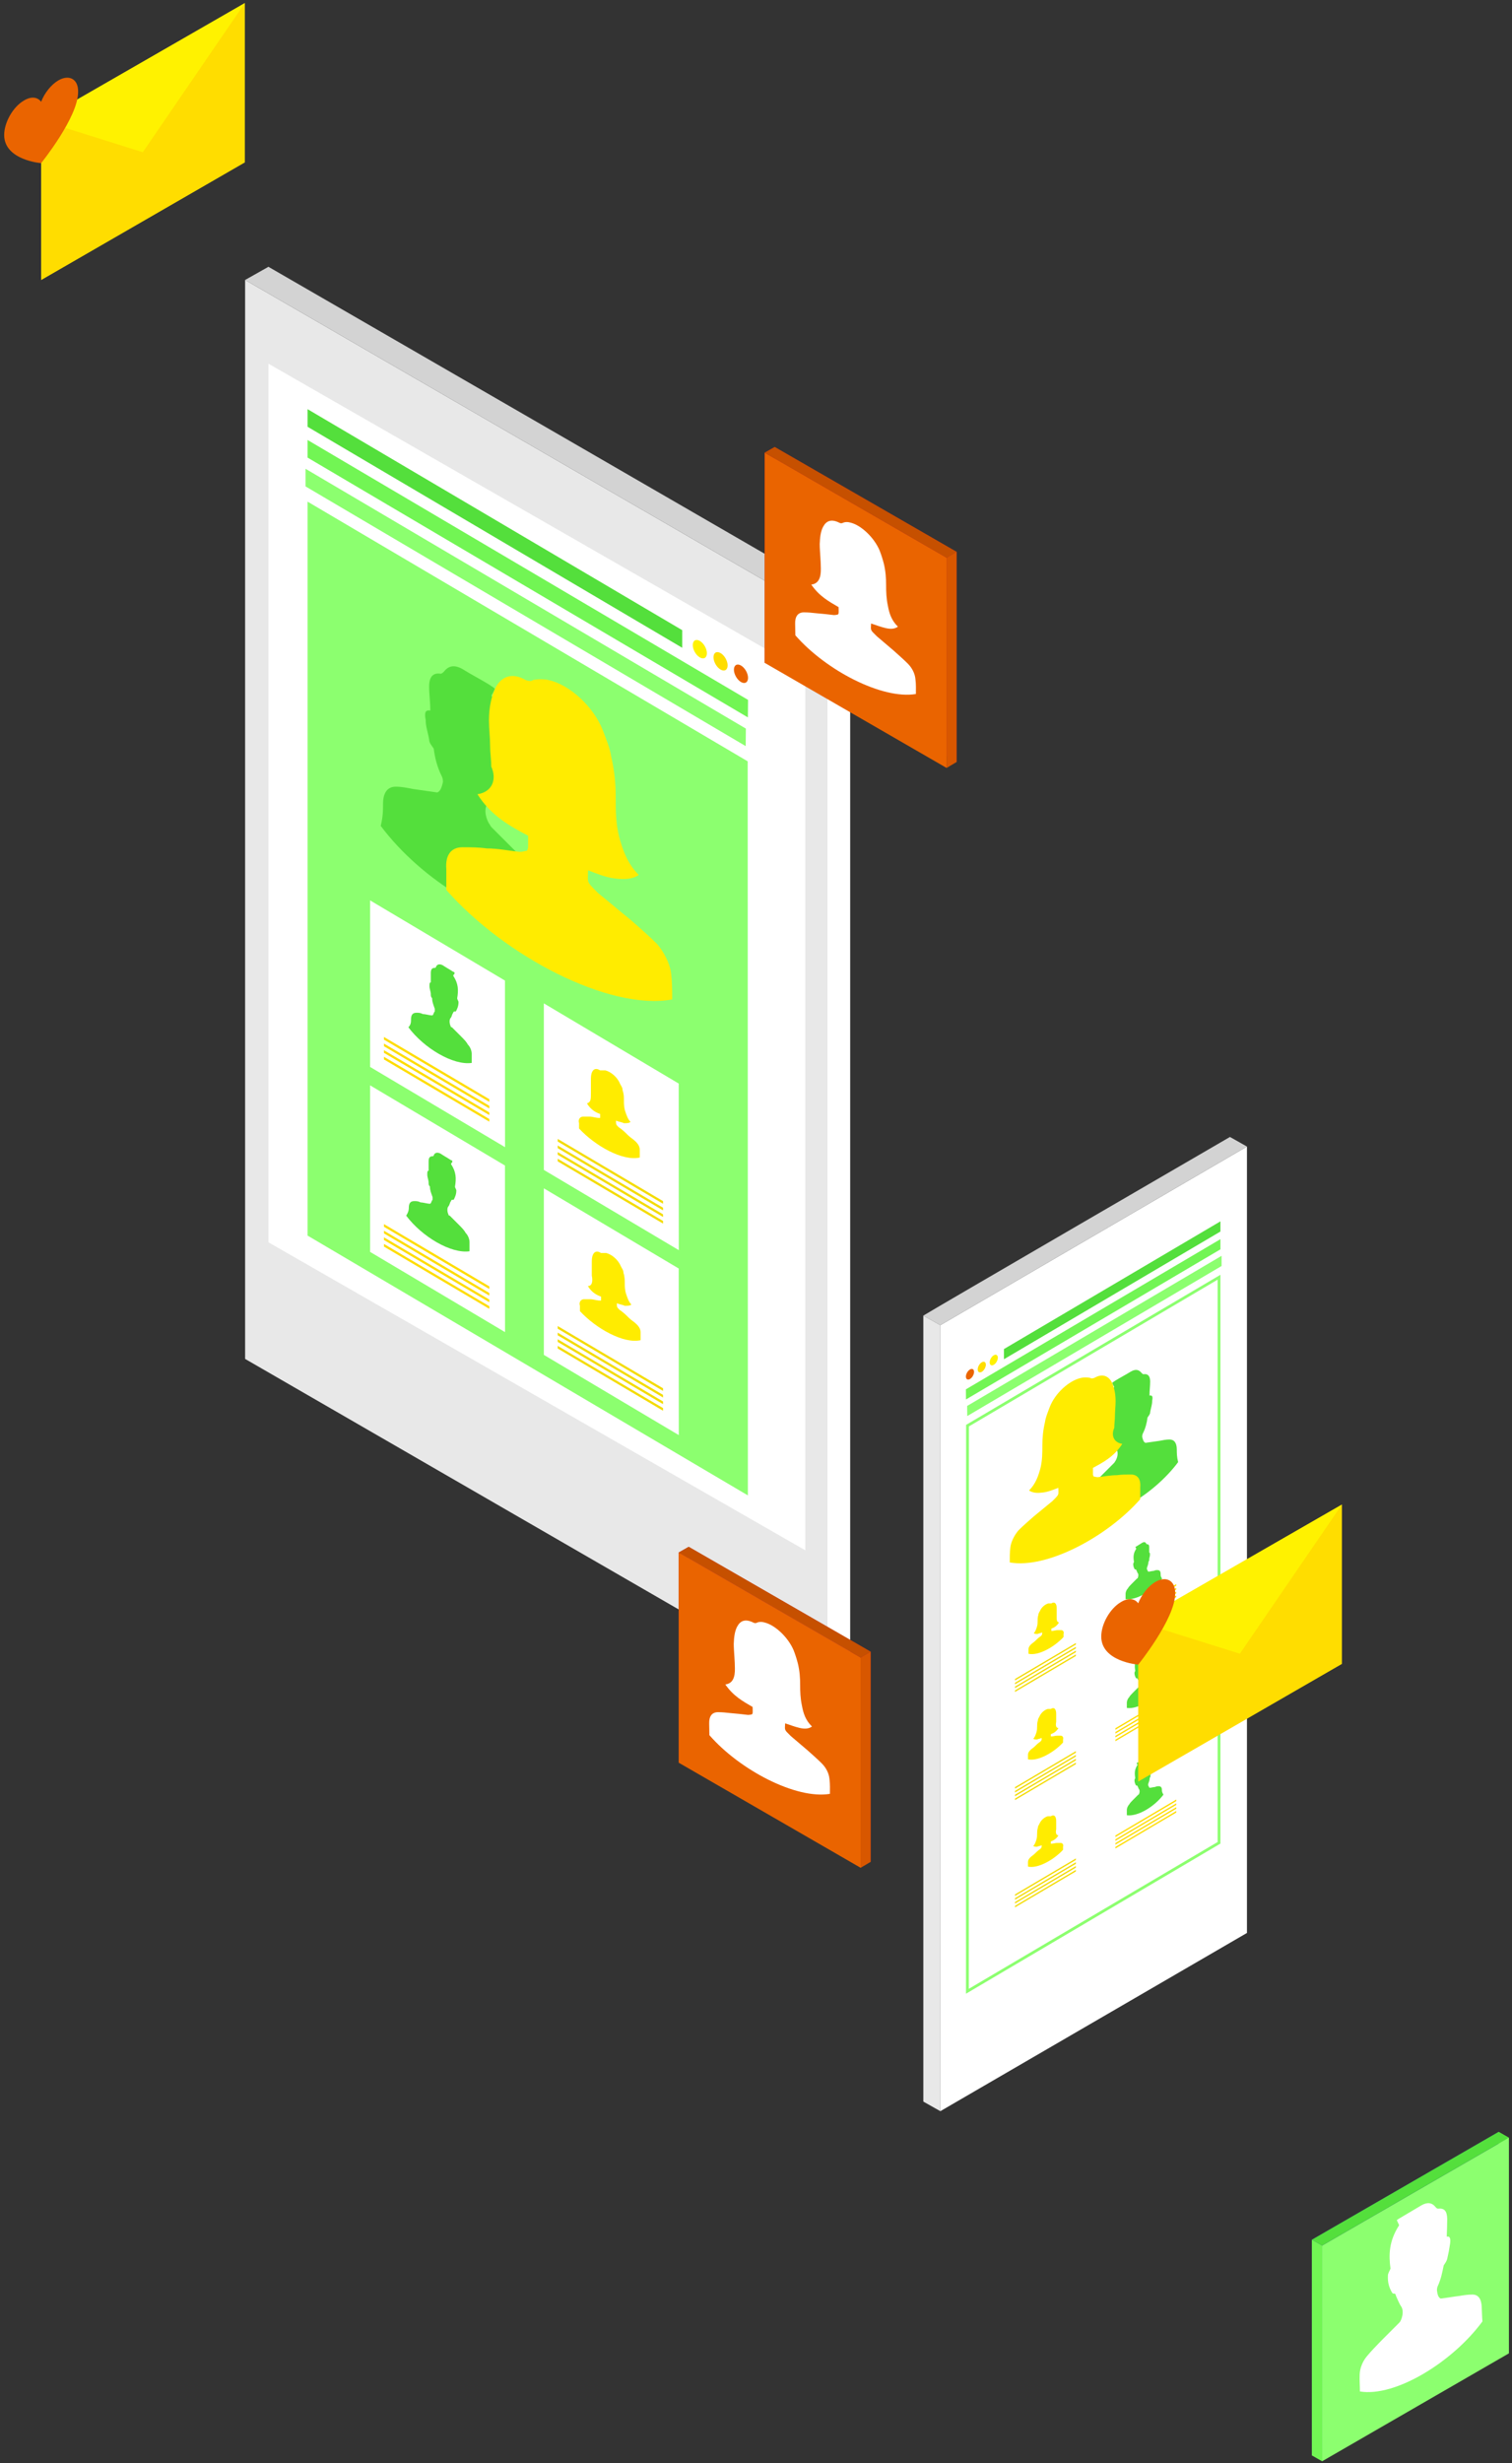 <?xml version="1.0" encoding="utf-8"?>
<!-- Generator: Adobe Illustrator 22.1.0, SVG Export Plug-In . SVG Version: 6.00 Build 0)  -->
<svg version="1.1" id="Layer_1" xmlns="http://www.w3.org/2000/svg" xmlns:xlink="http://www.w3.org/1999/xlink" x="0px" y="0px"
	 viewBox="0 0 542.837 884" style="enable-background:new 0 0 542.837 884;" xml:space="preserve">
<rect x="0" y="0" width="542.837" height="884" fill="#333333" stroke="none"/>
<style type="text/css">
	.st0{fill:#FFFFFF;}
	.st1{fill:#D3D3D3;}
	.st2{fill:#E8E8E8;}
	.st3{fill:#8CFF6F;}
	.st4{fill:#54DF3C;}
	.st5{fill:#FFEC00;}
	.st6{fill:#72F554;}
	.st7{fill:#FFF200;}
	.st8{fill:#FFDD00;}
	.st9{fill:#EA6400;}
	.st10{fill:#F4DC03;}
	.st11{opacity:0.8;fill:#A50225;enable-background:new    ;}
	.st12{opacity:0.8;fill:#D3182E;enable-background:new    ;}
	.st13{fill:#D85700;}
	.st14{fill:#C65000;}
	.st15{opacity:0.8;fill:#0B249E;enable-background:new    ;}
</style>
<g>
	<g>
		<polygon class="st0" points="447.68,693.725 337.597,757.691 337.597,475.61 447.68,411.488 		"/>
		<polygon class="st0" points="441.969,662.754 343.229,719.83 343.229,490.003 441.969,432.927 		"/>
		<path class="st1" d="M337.597,475.61l-6.102-3.442c0.782-0.626,110.083-64.122,110.083-64.122
			l6.102,3.442L337.597,475.61z"/>
		<polygon class="st2" points="331.495,472.168 337.597,475.61 337.597,757.691 331.495,754.249 		"/>
	</g>
	<g>
		<g>
			<path class="st3" d="M437.154,459.265v201.818l-89.342,52.698l0.035-201.839L437.154,459.265
				 M438.154,457.514l-91.307,53.857L346.811,715.532l91.343-53.878V457.514L438.154,457.514z"/>
		</g>
		<polygon class="st0" points="389.138,634.456 389.138,599.919 361.156,616.549 361.142,651.096 		"/>
		<polygon class="st0" points="425.185,613.099 425.185,578.561 397.203,595.192 397.188,629.738 		"/>
		<polygon class="st0" points="389.138,596.102 389.138,561.564 361.156,578.195 361.142,612.741 		"/>
		<polygon class="st0" points="425.185,574.744 425.185,540.207 397.203,556.837 397.188,591.383 		"/>
		<g>
			<path class="st4" d="M422.496,520.216c0-2.391-0.956-3.586-2.63-3.586
				c-1.195,0-2.391,0.239-3.586,0.478c-1.673,0.239-3.347,0.478-5.02,0.717l0,0
				c-0.717-0.239-0.956-1.195-1.195-2.151c0-0.239,0-0.717,0.239-1.195
				c0.956-1.912,1.434-3.825,1.673-5.737c0.478-0.717,0.956-1.195,0.956-1.912
				c0.239-1.434,0.717-2.63,0.717-4.064c0.239-1.195,0.239-2.152-0.956-1.912
				c0-1.912,0.239-3.347,0.239-5.02c0-2.151-0.956-2.869-2.391-2.63
				c-0.239,0-0.478-0.239-0.717-0.478c-0.956-1.195-2.152-1.434-3.825-0.478
				c-1.912,1.195-3.825,2.152-5.737,3.347c-0.239,0.239-0.478,0.239-0.956,0.717
				c0.239,0.717,0.478,0.956,0.717,1.434c-2.869,4.303-2.869,8.128-2.391,11.953
				c-0.239,0.717-0.717,1.434-0.717,1.912c-0.239,1.912,0.478,3.347,1.195,4.781
				c0,0.239,0.239,0.239,0.478,0.239c0.478-0.239,0.478,0.478,0.717,0.717
				c0.478,0.956,0.956,1.912,1.434,2.63c0.717,0.956,0.717,2.63-0.239,4.303
				c-0.239,0.239-0.239,0.478-0.478,0.717l-0.239,0.239c-1.673,1.673-3.108,3.108-4.781,4.781
				c-1.434,1.434-2.63,2.63-3.825,4.303s-1.912,3.347-1.912,5.02c0,1.673,0,3.108,0,4.781
				c9.562,1.673,25.34-8.128,33.707-19.364C422.496,522.846,422.496,521.412,422.496,520.216z"/>
			<g>
				<path class="st5" d="M402.915,518.196c-2.869,4.542-6.933,6.694-10.519,8.606c0,0.956,0,1.673,0,2.391
					c0,0.239,0.239,0.717,0.239,0.717c0.239,0,0.956,0.239,1.434,0.239
					c2.391-0.239,4.542-0.717,6.933-0.717c1.673-0.239,3.347-0.239,5.02-0.239
					c2.391,0,3.586,1.673,3.347,4.542c0,1.673,0,2.869,0,4.303
					c-11.953,13.626-33.707,25.101-46.855,22.71c0-1.912,0-3.586,0.239-5.498
					c0.239-1.912,1.434-4.303,2.869-5.976c1.673-1.673,3.586-3.347,5.498-5.02
					c2.391-1.912,4.303-3.586,6.694-5.498l0.239-0.239c2.391-2.391,1.912-1.912,1.912-4.542
					c-1.912,0.717-3.586,1.434-5.498,1.673c-1.912,0.239-3.586,0.239-5.02-0.717
					c2.391-2.391,3.347-5.259,4.064-7.889c0.717-2.869,0.717-5.498,0.717-8.367
					c0-2.63,0.239-5.259,0.956-8.367c0.239-1.673,0.956-3.347,1.673-5.259
					c1.912-5.02,6.933-9.562,11.236-10.519c0.956-0.239,2.391-0.239,3.347,0
					c0.239,0.239,0.717,0.239,1.434,0c2.869-1.673,5.02-0.717,6.216,1.434
					c0.956,1.912,1.434,4.303,1.434,6.933c0,1.673-0.239,3.586-0.239,5.259
					c0,1.434-0.239,2.869-0.239,4.303C398.851,515.088,399.807,517.718,402.915,518.196z"/>
			</g>
		</g>
		<path class="st4" d="M416.694,564.879c0-0.821-0.274-1.369-1.095-1.369c-0.548,0-0.821,0-1.369,0.274
			c-0.548,0-1.369,0.274-1.916,0.274l0,0c-0.274,0-0.274-0.547-0.547-0.821c0,0,0-0.274,0-0.547
			c0.274-0.821,0.547-1.369,0.547-2.19c0.274-0.274,0.274-0.547,0.274-0.821
			c0-0.547,0.274-1.095,0.274-1.643c0-0.547,0-0.821-0.274-0.821c0-0.821,0-1.369,0-1.916
			c0-0.821-0.274-1.095-0.821-1.095c0,0-0.274,0-0.274-0.274c-0.274-0.547-0.821-0.547-1.369-0.274
			c-0.821,0.547-1.369,0.821-2.19,1.369c0,0-0.274,0-0.274,0.274c0,0.274,0.274,0.274,0.274,0.547
			c-1.095,1.643-1.095,3.011-0.821,4.654c0,0.274-0.274,0.548-0.274,0.821
			c0,0.821,0.274,1.369,0.547,1.916c0,0,0,0,0.274,0c0.274,0,0.274,0.274,0.274,0.274
			c0.274,0.274,0.274,0.821,0.547,1.095c0.274,0.274,0.274,1.095,0,1.643c0,0,0,0.274-0.274,0.274l0,0
			c-0.548,0.548-1.095,1.095-1.916,1.916c-0.548,0.547-1.095,1.095-1.369,1.643
			c-0.547,0.547-0.821,1.369-0.821,1.916c0,0.547,0,1.095,0,1.916
			c3.833,0.548,9.855-3.011,13.14-7.391C416.694,565.974,416.694,565.427,416.694,564.879z"/>
		<path class="st4" d="M417.151,603.94c0-0.821-0.274-1.369-1.095-1.369c-0.548,0-0.821,0-1.369,0.274
			c-0.548,0-1.369,0.274-1.916,0.274l0,0c-0.274,0-0.274-0.548-0.548-0.821c0,0,0-0.274,0-0.548
			c0.274-0.821,0.548-1.369,0.548-2.19c0.274-0.274,0.274-0.547,0.274-0.821
			c0-0.547,0.274-1.095,0.274-1.643s0-0.821-0.274-0.821c0-0.821,0-1.369,0-1.916
			c0-0.821-0.274-1.095-0.821-1.095c0,0-0.274,0-0.274-0.274c-0.274-0.548-0.821-0.548-1.369-0.274
			c-0.821,0.547-1.369,0.821-2.19,1.369c0,0-0.274,0-0.274,0.274c0,0.274,0.274,0.274,0.274,0.547
			c-1.095,1.643-1.095,3.011-0.821,4.654c0,0.274-0.274,0.547-0.274,0.821
			c0,0.821,0.274,1.369,0.547,1.916c0,0,0,0,0.274,0s0.274,0.274,0.274,0.274
			c0.274,0.274,0.274,0.821,0.548,1.095c0.274,0.274,0.274,1.095,0,1.643c0,0,0,0.274-0.274,0.274l0,0
			c-0.548,0.547-1.095,1.095-1.916,1.916c-0.548,0.548-1.095,1.095-1.369,1.643
			c-0.548,0.548-0.821,1.369-0.821,1.916s0,1.095,0,1.916c3.833,0.547,9.855-3.011,13.14-7.391
			C417.151,604.761,417.151,604.213,417.151,603.94z"/>
		<path class="st5" d="M380.194,582.309c-0.821,1.369-1.916,1.916-2.738,2.19c0,0.274,0,0.547,0,0.547
			v0.274h0.274c0.548,0,1.369-0.274,1.916-0.274c0.548,0,0.821,0,1.369,0s1.095,0.547,0.821,1.369
			c0,0.548,0,0.821,0,1.095c-3.285,3.559-9.034,6.844-12.593,6.023c0-0.548,0-1.095,0-1.643
			s0.274-1.095,0.821-1.643c0.548-0.547,1.095-0.821,1.643-1.369c0.548-0.548,1.095-1.095,1.916-1.643
			l0,0c0.548-0.548,0.548-0.548,0.548-1.369c-0.548,0.274-1.095,0.274-1.643,0.547
			c-0.547,0-1.095,0-1.369-0.274c0.548-0.547,0.821-1.369,1.095-2.19
			c0.274-0.821,0.274-1.643,0.274-2.19c0-0.821,0-1.369,0.274-2.19c0-0.548,0.274-0.821,0.548-1.369
			c0.548-1.369,1.916-2.464,3.011-2.738c0.274,0,0.548,0,0.821,0h0.274
			c0.821-0.547,1.369-0.274,1.643,0.274s0.274,1.095,0.274,1.916c0,0.548,0,1.095,0,1.369
			c0,0.274,0,0.821,0,1.095C379.373,581.487,379.373,582.035,380.194,582.309z"/>
		<path class="st5" d="M380.012,620.182c-0.821,1.369-1.916,1.916-2.738,2.19c0,0.274,0,0.548,0,0.548
			v0.274h0.274c0.548,0,1.369-0.274,1.916-0.274c0.547,0,0.821,0,1.369,0
			c0.548,0,1.095,0.547,0.821,1.369c0,0.547,0,0.821,0,1.095c-3.285,3.559-9.034,6.844-12.593,6.023
			c0-0.547,0-1.095,0-1.643s0.274-1.095,0.821-1.643c0.547-0.548,1.095-0.821,1.643-1.369
			c0.548-0.547,1.095-1.095,1.916-1.643l0,0c0.547-0.547,0.547-0.547,0.547-1.369
			c-0.547,0.274-1.095,0.274-1.643,0.548c-0.548,0-1.095,0-1.369-0.274
			c0.548-0.547,0.821-1.369,1.095-2.19c0.274-0.821,0.274-1.643,0.274-2.19
			c0-0.548,0-1.369,0.274-2.19c0-0.547,0.274-0.821,0.548-1.369
			c0.547-1.369,1.916-2.464,3.011-2.738c0.274,0,0.548,0,0.821,0h0.274
			c0.821-0.548,1.369-0.274,1.643,0.274c0.274,0.547,0.274,1.095,0.274,1.916c0,0.547,0,1.095,0,1.369
			c0,0.274,0,0.821,0,1.095C378.917,619.361,379.191,620.182,380.012,620.182z"/>
		<polygon class="st4" points="438.154,438.337 438.154,441.99 360.436,487.821 360.436,484.168 		"/>
		<polygon class="st6" points="438.154,448.382 346.811,502.26 346.776,498.628 438.154,444.729 		"/>
		<polygon class="st3" points="438.571,450.705 438.571,454.358 347.264,508.214 347.228,504.582 		"/>
		<path class="st7" d="M356.794,489.812c-0.808,0.48-1.473,0.105-1.482-0.835
			c-0.009-0.94,0.64-2.09,1.448-2.567c0.808-0.48,1.473-0.105,1.482,0.835
			C358.252,488.185,357.602,489.335,356.794,489.812z"/>
		<path class="st8" d="M352.495,492.331c-0.808,0.48-1.473,0.105-1.482-0.835
			c-0.009-0.94,0.64-2.09,1.448-2.567c0.808-0.48,1.473-0.105,1.482,0.835
			C353.952,490.704,353.303,491.854,352.495,492.331z"/>
		<path class="st9" d="M348.258,494.912c-0.808,0.48-1.473,0.105-1.482-0.835
			c-0.009-0.94,0.64-2.09,1.448-2.567c0.808-0.48,1.473-0.105,1.482,0.835
			C349.715,493.285,349.066,494.435,348.258,494.912z"/>
		<g>
			<polygon class="st8" points="422.308,568.531 422.308,569.08 400.457,581.985 400.457,581.436 			"/>
			<polygon class="st8" points="422.308,569.901 422.308,570.45 400.457,583.355 400.457,582.806 			"/>
			<polygon class="st8" points="422.308,571.271 422.308,571.82 400.457,584.725 400.457,584.176 			"/>
			<polygon class="st8" points="422.308,572.641 422.308,573.189 400.457,586.094 400.457,585.546 			"/>
		</g>
		<g>
			<polygon class="st8" points="422.308,607.342 422.308,607.891 400.457,620.796 400.457,620.247 			"/>
			<polygon class="st8" points="422.308,608.712 422.308,609.261 400.457,622.166 400.457,621.617 			"/>
			<polygon class="st8" points="422.308,610.082 422.308,610.631 400.457,623.536 400.457,622.987 			"/>
			<polygon class="st8" points="422.308,611.452 422.308,612.001 400.457,624.906 400.457,624.357 			"/>
		</g>
		<g>
			<polygon class="st10" points="386.262,589.668 386.262,590.217 364.41,603.122 364.41,602.573 			"/>
			<polygon class="st10" points="386.262,591.038 386.262,591.587 364.41,604.492 364.41,603.943 			"/>
			<polygon class="st10" points="386.262,592.408 386.262,592.956 364.41,605.861 364.41,605.313 			"/>
			<polygon class="st10" points="386.262,593.778 386.262,594.326 364.41,607.231 364.41,606.682 			"/>
		</g>
		<g>
			<polygon class="st10" points="386.262,628.479 386.262,629.028 364.41,641.933 364.41,641.384 			"/>
			<polygon class="st10" points="386.262,629.849 386.262,630.398 364.41,643.303 364.41,642.754 			"/>
			<polygon class="st10" points="386.262,631.219 386.262,631.768 364.41,644.673 364.41,644.124 			"/>
			<polygon class="st10" points="386.262,632.589 386.262,633.137 364.41,646.042 364.41,645.494 			"/>
		</g>
		<polygon class="st0" points="389.138,672.96 389.138,638.422 361.156,655.053 361.142,689.599 		"/>
		<polygon class="st0" points="425.185,651.602 425.185,617.065 397.203,633.695 397.188,668.241 		"/>
		<path class="st4" d="M417.151,642.443c0-0.821-0.274-1.369-1.095-1.369c-0.548,0-0.821,0-1.369,0.274
			c-0.548,0-1.369,0.274-1.916,0.274l0,0c-0.274,0-0.274-0.547-0.548-0.821c0,0,0-0.274,0-0.547
			c0.274-0.821,0.548-1.369,0.548-2.19c0.274-0.274,0.274-0.548,0.274-0.821
			c0-0.548,0.274-1.095,0.274-1.643c0-0.547,0-0.821-0.274-0.821c0-0.821,0-1.369,0-1.916
			c0-0.821-0.274-1.095-0.821-1.095c0,0-0.274,0-0.274-0.274c-0.274-0.547-0.821-0.547-1.369-0.274
			c-0.821,0.547-1.369,0.821-2.19,1.369c0,0-0.274,0-0.274,0.274c0,0.274,0.274,0.274,0.274,0.548
			c-1.095,1.643-1.095,3.011-0.821,4.654c0,0.274-0.274,0.547-0.274,0.821
			c0,0.821,0.274,1.369,0.547,1.916c0,0,0,0,0.274,0s0.274,0.274,0.274,0.274
			c0.274,0.274,0.274,0.821,0.548,1.095c0.274,0.274,0.274,1.095,0,1.643c0,0,0,0.274-0.274,0.274l0,0
			c-0.548,0.548-1.095,1.095-1.916,1.916c-0.548,0.547-1.095,1.095-1.369,1.643
			c-0.548,0.547-0.821,1.369-0.821,1.916c0,0.548,0,1.095,0,1.916
			c3.833,0.547,9.855-3.011,13.14-7.391C417.151,643.264,417.151,642.717,417.151,642.443z"/>
		<path class="st5" d="M380.012,658.686c-0.821,1.369-1.916,1.916-2.738,2.19c0,0.274,0,0.547,0,0.547
			v0.274h0.274c0.548,0,1.369-0.274,1.916-0.274c0.547,0,0.821,0,1.369,0
			c0.548,0,1.095,0.547,0.821,1.369c0,0.548,0,0.821,0,1.095c-3.285,3.559-9.034,6.844-12.593,6.023
			c0-0.548,0-1.095,0-1.643s0.274-1.095,0.821-1.643c0.547-0.547,1.095-0.821,1.643-1.369
			c0.548-0.548,1.095-1.095,1.916-1.643l0,0c0.547-0.547,0.547-0.547,0.547-1.369
			c-0.547,0.274-1.095,0.274-1.643,0.547c-0.548,0-1.095,0-1.369-0.274
			c0.548-0.547,0.821-1.369,1.095-2.19c0.274-0.821,0.274-1.643,0.274-2.19s0-1.369,0.274-2.19
			c0-0.547,0.274-0.821,0.548-1.369c0.547-1.369,1.916-2.464,3.011-2.738c0.274,0,0.548,0,0.821,0
			h0.274c0.821-0.547,1.369-0.274,1.643,0.274c0.274,0.547,0.274,1.095,0.274,1.916
			c0,0.548,0,1.095,0,1.369c0,0.274,0,0.821,0,1.095C378.917,657.864,379.191,658.686,380.012,658.686z"/>
		<g>
			<polygon class="st8" points="422.308,645.846 422.308,646.395 400.457,659.299 400.457,658.751 			"/>
			<polygon class="st8" points="422.308,647.216 422.308,647.764 400.457,660.669 400.457,660.121 			"/>
			<polygon class="st8" points="422.308,648.585 422.308,649.134 400.457,662.039 400.457,661.49 			"/>
			<polygon class="st8" points="422.308,649.955 422.308,650.504 400.457,663.409 400.457,662.86 			"/>
		</g>
		<g>
			<polygon class="st10" points="386.262,666.983 386.262,667.531 364.41,680.436 364.41,679.888 			"/>
			<polygon class="st10" points="386.262,668.352 386.262,668.901 364.41,681.806 364.41,681.257 			"/>
			<polygon class="st10" points="386.262,669.722 386.262,670.271 364.41,683.176 364.41,682.627 			"/>
			<polygon class="st10" points="386.262,671.092 386.262,671.641 364.41,684.546 364.41,683.997 			"/>
		</g>
	</g>
</g>
<g>
	<g>
		<polygon class="st2" points="88.001,100.475 296.858,221.325 296.858,608.345 88.001,487.71 		"/>
		<polygon class="st0" points="96.372,130.527 289.131,241.073 289.131,556.399 96.372,445.852 		"/>
		<path class="st1" d="M88.001,100.475l8.371-4.722c0,0,207.784,119.991,208.858,120.85l-8.371,4.722
			L88.001,100.475z"/>
		<polygon class="st0" points="305.23,603.622 296.858,608.345 296.858,221.325 305.23,216.603 		"/>
	</g>
	<g>
		<polygon class="st3" points="110.421,443.445 110.421,180.033 268.44,273.239 268.502,536.688 		"/>
		<polygon class="st0" points="195.25,486.255 195.25,426.484 243.676,455.265 243.701,515.052 		"/>
		<polygon class="st0" points="132.866,449.293 132.866,389.521 181.292,418.302 181.317,478.089 		"/>
		<polygon class="st0" points="195.25,419.878 195.25,360.106 243.676,388.887 243.701,448.674 		"/>
		<polygon class="st0" points="132.866,382.915 132.866,323.143 181.292,351.925 181.317,411.712 		"/>
		<g>
			<path class="st4" d="M136.691,296.408c14.48,19.445,41.786,36.408,58.335,33.511c0-2.896,0-5.378,0-8.274
				c0-2.896-1.241-5.792-3.31-8.688c-2.069-2.896-4.137-4.965-6.62-7.447
				c-2.896-2.896-5.378-5.378-8.274-8.274l-0.414-0.414c-0.414-0.414-0.414-0.827-0.827-1.241
				c-1.655-2.896-1.655-5.792-0.414-7.447c0.828-1.241,1.655-2.896,2.482-4.551
				c0.414-0.414,0.414-1.655,1.241-1.241c0.414,0,0.827,0,0.827-0.414
				c1.241-2.482,2.482-4.965,2.069-8.274c0-0.827-0.827-2.069-1.241-3.31
				c0.827-6.62,0.827-13.239-4.137-20.686c0.414-0.828,0.827-1.241,1.241-2.482
				c-0.827-0.827-1.241-0.827-1.655-1.241c-3.31-2.069-6.62-3.723-9.929-5.792
				c-2.896-1.655-4.965-1.241-6.62,0.827c-0.414,0.414-0.827,0.827-1.241,0.827
				c-2.482-0.414-4.137,0.827-4.137,4.551c0,2.896,0.414,5.378,0.414,8.688
				c-2.069-0.414-2.069,1.241-1.655,3.31c0,2.482,0.827,4.551,1.241,7.033
				c0,1.241,0.827,2.069,1.655,3.31c0.414,3.31,1.241,6.62,2.896,9.929
				c0.414,0.827,0.414,1.655,0.414,2.069c-0.414,1.655-0.827,3.31-2.069,3.723l0,0
				c-2.896-0.414-5.792-0.827-8.688-1.241c-2.069-0.414-4.137-0.827-6.206-0.827
				c-2.896,0-4.551,2.069-4.551,6.206C137.519,290.616,137.519,293.098,136.691,296.408z"/>
			<g>
				<path class="st5" d="M176.371,275.122c0-2.482-0.414-4.965-0.414-7.447
					c0-2.896-0.414-6.206-0.414-9.102c0-4.551,0.828-8.688,2.482-11.998
					c2.069-3.724,5.792-5.378,10.757-2.482c1.241,0.414,2.069,0.414,2.482,0
					c1.655-0.414,4.137-0.414,5.792,0c7.447,1.655,16.135,9.516,19.445,18.204
					c1.241,3.31,2.482,6.206,2.896,9.102c1.241,5.378,1.655,9.929,1.655,14.48
					c0,4.965,0,9.516,1.241,14.48c1.241,4.551,2.896,9.516,7.033,13.653
					c-2.482,1.655-5.378,1.655-8.688,1.241c-3.31-0.414-6.206-1.655-9.516-2.896
					c0,4.551-0.827,3.723,3.31,7.861l0.414,0.414c4.137,3.31,7.447,6.206,11.584,9.516
					c3.31,2.896,6.62,5.792,9.516,8.688c2.482,2.896,4.551,7.033,4.965,10.343
					s0.414,6.206,0.414,9.516c-22.755,4.137-60.403-15.721-81.09-39.304c0-2.482,0-4.551,0-7.447
					c-0.414-4.965,1.655-7.861,5.792-7.861c2.896,0,5.792,0,8.688,0.414
					c4.137,0,7.861,0.827,11.998,1.241c0.827,0,2.069-0.414,2.482-0.414c0,0,0.414-0.827,0.414-1.241
					c0-1.241,0-2.482,0-4.137c-6.206-3.31-13.239-7.033-18.204-14.894
					C176.785,284.224,178.44,279.673,176.371,275.122z"/>
			</g>
		</g>
		<path class="st4" d="M146.613,368.685c5.685,7.58,16.108,13.739,22.741,12.792c0-1.421,0-2.369,0-3.316
			s-0.474-2.369-1.421-3.316c-0.474-0.948-1.421-1.895-2.369-2.843
			c-1.421-1.421-2.369-2.369-3.316-3.316l0,0c-0.474,0-0.474-0.474-0.474-0.474
			c-0.474-0.948-0.474-2.369,0-2.843c0.474-0.474,0.474-1.421,0.948-1.895c0,0,0-0.474,0.474-0.474
			c0.474,0,0.474,0,0.474,0c0.474-0.948,0.948-1.895,0.948-3.316c0-0.474-0.474-0.948-0.474-1.421
			c0.474-2.843,0.474-5.211-1.421-8.054c0-0.474,0.474-0.474,0.474-0.948
			c0-0.474-0.474-0.474-0.474-0.474c-1.421-0.948-2.369-1.421-3.79-2.369
			c-0.948-0.474-1.895-0.474-2.369,0.474c0,0.474-0.474,0.474-0.474,0.474
			c-0.948,0-1.421,0.474-1.421,1.895c0,0.948,0,1.895,0,3.316c-0.474,0-0.474,0.474-0.474,1.421
			c0,0.948,0.474,1.895,0.474,2.843c0,0.474,0,0.948,0.474,1.421c0,1.421,0.474,2.369,0.948,3.79
			c0,0.474,0,0.948,0,0.948c-0.474,0.474-0.474,1.421-0.948,1.421l0,0
			c-0.948,0-2.369-0.474-3.316-0.474c-0.948-0.474-1.421-0.474-2.369-0.474
			c-1.421,0-1.895,0.948-1.895,2.369C147.56,366.79,147.56,367.738,146.613,368.685z"/>
		<path class="st4" d="M145.822,436.285c5.685,7.58,16.108,13.739,22.741,12.792c0-1.421,0-2.369,0-3.316
			s-0.474-2.369-1.421-3.316c-0.474-0.948-1.421-1.895-2.369-2.843
			c-1.421-1.421-2.369-2.369-3.316-3.316l0,0c-0.474,0-0.474-0.474-0.474-0.474
			c-0.474-0.948-0.474-2.369,0-2.843c0.474-0.474,0.474-1.421,0.948-1.895c0,0,0-0.474,0.474-0.474
			s0.474,0,0.474,0c0.474-0.948,0.948-1.895,0.948-3.316c0-0.474-0.474-0.948-0.474-1.421
			c0.474-2.843,0.474-5.212-1.421-8.054c0-0.474,0.474-0.474,0.474-0.948
			c0-0.474-0.474-0.474-0.474-0.474c-1.421-0.948-2.369-1.421-3.79-2.369
			c-0.948-0.474-1.895-0.474-2.369,0.474c0,0.474-0.474,0.474-0.474,0.474
			c-0.948,0-1.421,0.474-1.421,1.895c0,0.948,0,1.895,0,3.316c-0.474,0-0.474,0.474-0.474,1.421
			c0,0.948,0.474,1.895,0.474,2.843c0,0.474,0,0.948,0.474,1.421c0,1.421,0.474,2.369,0.948,3.79
			c0,0.474,0,0.948,0,0.948c-0.474,0.474-0.474,1.421-0.948,1.421l0,0
			c-0.948,0-2.369-0.474-3.316-0.474c-0.948-0.474-1.421-0.474-2.369-0.474
			c-1.421,0-1.895,0.948-1.895,2.369C146.77,433.916,146.77,434.863,145.822,436.285z"/>
		<path class="st5" d="M212.149,392.216c0-0.474,0-1.421,0-1.895c0-0.474,0-1.421,0-2.369
			c0-1.421,0-2.369,0.474-3.316c0.474-0.948,1.421-1.421,2.843-0.474h0.474c0.474,0,0.948,0,1.421,0
			c1.895,0.474,4.264,2.369,5.212,4.738c0.474,0.948,0.948,1.421,0.948,2.369
			c0.474,1.421,0.474,2.369,0.474,3.79c0,0.948,0,2.369,0.474,3.79
			c0.474,1.421,0.948,2.843,1.895,3.79c-0.474,0.474-1.421,0.474-2.369,0.474
			c-0.948-0.474-1.895-0.474-2.843-0.948c0,1.421,0,1.421,0.948,2.369l0,0
			c1.421,0.948,2.369,1.895,3.316,2.843c0.948,0.948,1.895,1.421,2.843,2.369
			c0.948,0.948,1.421,1.895,1.421,2.843c0,0.948,0,1.895,0,2.843
			c-6.159,1.421-16.108-4.264-21.794-10.423c0-0.474,0-0.948,0-1.895
			c-0.474-1.421,0.474-2.369,1.421-2.369s1.421,0,2.369,0s2.369,0.474,3.316,0.474h0.474v-0.474
			c0,0,0-0.474,0-0.948c-1.421-0.474-3.316-1.421-4.738-3.79
			C212.149,395.533,212.149,394.585,212.149,392.216z"/>
		<path class="st5" d="M212.464,457.762c0-0.474,0-1.421,0-1.895c0-0.474,0-1.421,0-2.369
			c0-1.421,0-2.369,0.474-3.316c0.474-0.948,1.421-1.421,2.843-0.474h0.474c0.474,0,0.948,0,1.421,0
			c1.895,0.474,4.264,2.369,5.212,4.738c0.474,0.948,0.948,1.421,0.948,2.369
			c0.474,1.421,0.474,2.843,0.474,3.79s0,2.369,0.474,3.79c0.474,1.421,0.948,2.843,1.895,3.79
			c-0.474,0.474-1.421,0.474-2.369,0.474c-0.948-0.474-1.895-0.474-2.843-0.948
			c0,1.421,0,1.421,0.948,2.369l0,0c1.421,0.948,2.369,1.895,3.316,2.843
			c0.948,0.948,1.895,1.421,2.843,2.369c0.948,0.948,1.421,1.895,1.421,2.843c0,0.948,0,1.895,0,2.843
			c-6.159,1.421-16.108-4.264-21.794-10.423c0-0.474,0-0.948,0-1.895
			c-0.474-1.421,0.474-2.369,1.421-2.369s1.421,0,2.369,0s2.369,0.474,3.316,0.474h0.474v-0.474
			c0,0,0-0.474,0-0.948c-1.421-0.474-3.316-1.421-4.738-3.79
			C212.464,461.552,212.938,460.131,212.464,457.762z"/>
		<polygon class="st4" points="110.421,146.844 110.421,153.165 244.922,232.482 244.922,226.161 		"/>
		<polygon class="st6" points="110.421,164.228 268.502,257.471 268.563,251.186 110.421,157.907 		"/>
		<polygon class="st3" points="109.699,168.248 109.699,174.57 267.718,267.776 267.78,261.491 		"/>
		<path class="st7" d="M251.225,235.928c1.399,0.831,2.549,0.182,2.565-1.444s-1.108-3.617-2.507-4.442
			c-1.399-0.831-2.549-0.182-2.565,1.444S249.827,235.103,251.225,235.928z"/>
		<path class="st8" d="M258.666,240.288c1.399,0.831,2.549,0.182,2.565-1.444
			c0.016-1.626-1.108-3.617-2.507-4.442c-1.399-0.831-2.549-0.182-2.565,1.444
			C256.143,237.472,257.267,239.463,258.666,240.288z"/>
		<path class="st9" d="M265.999,244.754c1.399,0.831,2.549,0.182,2.565-1.444
			c0.016-1.626-1.108-3.617-2.507-4.442c-1.399-0.831-2.549-0.182-2.565,1.444
			C263.476,241.939,264.6,243.93,265.999,244.754z"/>
		<g>
			<polygon class="st8" points="137.844,372.163 137.844,373.113 175.66,395.447 175.66,394.497 			"/>
			<polygon class="st8" points="137.844,374.534 137.844,375.483 175.66,397.817 175.66,396.867 			"/>
			<polygon class="st8" points="137.844,376.904 137.844,377.854 175.66,400.188 175.66,399.238 			"/>
			<polygon class="st8" points="137.844,379.275 137.844,380.225 175.66,402.558 175.66,401.609 			"/>
		</g>
		<g>
			<polygon class="st8" points="137.844,439.331 137.844,440.281 175.66,462.615 175.66,461.665 			"/>
			<polygon class="st8" points="137.844,441.702 137.844,442.651 175.66,464.985 175.66,464.035 			"/>
			<polygon class="st8" points="137.844,444.072 137.844,445.022 175.66,467.356 175.66,466.406 			"/>
			<polygon class="st8" points="137.844,446.443 137.844,447.393 175.66,469.726 175.66,468.777 			"/>
		</g>
		<g>
			<polygon class="st10" points="200.228,408.743 200.228,409.693 238.044,432.027 238.044,431.077 			"/>
			<polygon class="st10" points="200.228,411.114 200.228,412.064 238.044,434.397 238.044,433.448 			"/>
			<polygon class="st10" points="200.228,413.485 200.228,414.434 238.044,436.768 238.044,435.818 			"/>
			<polygon class="st10" points="200.228,415.855 200.228,416.805 238.044,439.139 238.044,438.189 			"/>
		</g>
		<g>
			<polygon class="st10" points="200.228,475.911 200.228,476.861 238.044,499.195 238.044,498.245 			"/>
			<polygon class="st10" points="200.228,478.282 200.228,479.232 238.044,501.565 238.044,500.616 			"/>
			<polygon class="st10" points="200.228,480.652 200.228,481.602 238.044,503.936 238.044,502.986 			"/>
			<polygon class="st10" points="200.228,483.023 200.228,483.973 238.044,506.307 238.044,505.357 			"/>
		</g>
	</g>
</g>
<g>
	<polygon class="st8" points="87.902,58.254 14.769,100.475 14.769,43.175 87.902,1.105 	"/>
	<g>
		<polygon class="st8" points="87.902,58.254 51.26,46.794 14.769,100.475 		"/>
		<polygon class="st7" points="14.769,43.175 51.26,54.635 87.902,1.105 		"/>
		<g>
			<g>
				<path class="st9" d="M20.952,28.85c-2.563,1.508-4.976,4.524-6.182,7.69
					c-1.206-1.659-3.468-2.111-6.182-0.452c-3.92,2.262-7.087,7.841-7.087,12.365
					c0,9.047,13.269,10.103,13.269,10.103s13.269-16.436,13.269-25.483
					C28.19,28.398,24.872,26.588,20.952,28.85z"/>
			</g>
		</g>
	</g>
</g>
<g>
	<polygon class="st8" points="481.772,597.132 408.639,639.353 408.639,582.053 481.772,539.983 	"/>
	<g>
		<polygon class="st8" points="481.772,597.132 445.13,585.672 408.639,639.353 		"/>
		<polygon class="st7" points="408.639,582.053 445.13,593.513 481.772,539.983 		"/>
		<g>
			<g>
				<path class="st9" d="M414.822,567.728c-2.563,1.508-4.976,4.524-6.182,7.69
					c-1.206-1.659-3.468-2.111-6.182-0.452c-3.921,2.262-7.087,7.841-7.087,12.365
					c0,9.047,13.269,10.103,13.269,10.103s13.269-16.436,13.269-25.483
					C422.059,567.276,418.742,565.466,414.822,567.728z"/>
			</g>
		</g>
	</g>
</g>
<g>
	<polygon class="st11" points="278.122,235.769 274.53,237.892 274.53,162.454 278.122,160.413 	"/>
	<polygon class="st12" points="278.122,235.769 343.436,273.488 343.436,198.05 278.122,160.413 	"/>
	<polygon class="st9" points="274.53,237.892 339.844,275.611 339.844,200.173 274.53,162.454 	"/>
	<polygon class="st13" points="343.436,273.488 339.844,275.611 339.844,200.173 343.436,198.05 	"/>
	<polygon class="st14" points="274.53,162.454 339.844,200.173 343.436,198.05 278.122,160.413 	"/>
	<path class="st0" d="M291.266,209.807c2.858,4.164,6.286,6.042,9.797,8.083c0,0.816,0.082,1.551,0,2.204
		c0,0.245-0.245,0.49-0.408,0.49c-0.408,0.082-0.816,0.163-1.225,0.163
		c-2.123-0.245-4.164-0.49-6.286-0.653c-1.47-0.163-3.021-0.327-4.49-0.327
		c-2.204,0-3.266,1.47-3.184,4.164c0,1.388,0.082,2.776,0.082,4.082
		c10.859,12.491,31.106,23.105,43.271,21.064c0-1.715,0.082-3.429-0.163-5.307
		c-0.163-1.959-1.143-4-2.776-5.633c-1.633-1.633-3.347-3.102-5.062-4.654
		c-2.041-1.714-4.001-3.429-6.042-5.143c-0.082-0.082-0.163-0.163-0.245-0.245
		c-2.041-2.041-1.959-1.715-1.796-4.327c1.714,0.572,3.429,1.225,5.144,1.633
		c1.715,0.408,3.266,0.408,4.49-0.49c-2.286-2.204-3.102-4.735-3.592-7.429
		c-0.571-2.613-0.653-5.062-0.653-7.511c0-2.449-0.163-4.98-0.816-7.674
		c-0.408-1.551-0.898-3.184-1.551-4.817c-1.959-4.572-6.531-8.899-10.287-9.879
		c-1.061-0.327-2.123-0.327-2.939,0.082c-0.408,0.163-0.735,0.163-1.225-0.082
		c-2.776-1.388-4.572-0.735-5.715,1.306c-0.98,1.715-1.225,4-1.306,6.368
		c0,1.551,0.163,3.266,0.245,4.817c0.082,1.306,0.163,2.694,0.163,3.919
		C294.777,207.194,293.961,209.48,291.266,209.807z"/>
</g>
<g>
	<g>
		<polygon class="st6" points="538.009,842.531 541.696,844.625 541.696,767.208 538.009,765.113 		"/>
		<polygon class="st15" points="538.009,842.531 470.98,881.24 470.98,803.822 538.009,765.113 		"/>
		<polygon class="st3" points="541.696,844.625 474.667,883.335 474.667,805.917 541.696,767.208 		"/>
		<polygon class="st4" points="541.696,767.208 474.667,805.917 470.98,803.822 538.009,765.113 		"/>
		<path class="st0" d="M531.976,828.203c-0.084-3.1-1.173-4.776-3.519-4.692
			c-1.508,0-3.1,0.251-4.608,0.503c-2.178,0.251-4.357,0.67-6.535,0.922h-0.084
			c-0.922-0.419-1.173-1.592-1.341-3.016c0-0.419,0.084-0.922,0.251-1.341
			c1.173-2.514,1.676-5.027,2.178-7.541c0.503-0.754,1.089-1.592,1.257-2.346
			c0.419-1.759,0.754-3.519,1.005-5.279c0.251-1.592,0.168-3.016-1.173-2.681
			c0.084-2.262,0.168-4.441,0.168-6.451c-0.084-2.849-1.089-3.854-3.268-3.603
			c-0.335,0-0.67-0.251-0.922-0.587c-1.257-1.592-2.933-1.843-5.111-0.586
			c-2.514,1.508-5.111,3.016-7.624,4.524c-0.335,0.168-0.67,0.419-1.173,0.754
			c0.335,0.754,0.587,1.257,0.838,1.843c-3.687,5.697-3.77,10.641-3.1,15.584
			c-0.335,0.838-0.922,1.676-0.922,2.43c-0.168,2.597,0.503,4.524,1.508,6.2
			c0.084,0.168,0.335,0.335,0.587,0.335c0.67-0.168,0.67,0.503,0.838,0.922
			c0.587,1.257,1.089,2.597,1.759,3.603c0.922,1.173,0.754,3.519-0.251,5.446
			c-0.168,0.251-0.419,0.503-0.67,0.754c-0.084,0.084-0.168,0.168-0.251,0.251
			c-2.011,2.011-4.022,4.022-6.033,6.033c-1.676,1.759-3.435,3.519-5.027,5.446
			s-2.514,4.273-2.597,6.535c-0.084,2.095,0.084,4.106,0.084,6.116
			c12.735,2.095,33.263-10.557,43.988-25.136C532.06,831.387,532.06,829.795,531.976,828.203z"/>
	</g>
	<polygon class="st6" points="470.98,881.24 474.667,883.335 474.667,805.917 470.98,803.822 	"/>
</g>
<g>
	<polygon class="st11" points="247.261,630.498 243.669,632.621 243.669,557.183 247.261,555.142 	"/>
	<polygon class="st12" points="247.261,630.498 312.575,668.217 312.575,592.779 247.261,555.142 	"/>
	<polygon class="st9" points="243.669,632.621 308.983,670.34 308.983,594.902 243.669,557.183 	"/>
	<polygon class="st13" points="312.575,668.217 308.983,670.34 308.983,594.902 312.575,592.779 	"/>
	<polygon class="st14" points="243.669,557.183 308.983,594.902 312.575,592.779 247.261,555.142 	"/>
	<path class="st0" d="M260.405,604.536c2.857,4.164,6.286,6.042,9.797,8.083c0,0.816,0.082,1.551,0,2.204
		c0,0.245-0.245,0.49-0.408,0.49c-0.408,0.082-0.816,0.163-1.225,0.163
		c-2.123-0.245-4.164-0.49-6.286-0.653c-1.47-0.163-3.021-0.327-4.49-0.327
		c-2.204,0-3.266,1.47-3.184,4.164c0,1.388,0.082,2.776,0.082,4.082
		c10.859,12.491,31.106,23.105,43.271,21.064c0-1.714,0.082-3.429-0.163-5.307
		c-0.163-1.959-1.143-4-2.776-5.633c-1.633-1.633-3.347-3.102-5.062-4.654
		c-2.041-1.715-4.001-3.429-6.042-5.143c-0.082-0.082-0.163-0.163-0.245-0.245
		c-2.041-2.041-1.959-1.714-1.796-4.327c1.714,0.572,3.429,1.225,5.144,1.633
		s3.266,0.408,4.49-0.49c-2.286-2.204-3.102-4.735-3.592-7.429
		c-0.571-2.613-0.653-5.062-0.653-7.511s-0.163-4.98-0.816-7.674
		c-0.408-1.551-0.898-3.184-1.551-4.817c-1.959-4.572-6.531-8.899-10.287-9.879
		c-1.061-0.327-2.123-0.327-2.939,0.082c-0.408,0.163-0.735,0.163-1.225-0.082
		c-2.776-1.388-4.572-0.735-5.715,1.306c-0.98,1.714-1.225,4-1.306,6.368
		c0,1.551,0.163,3.266,0.245,4.817c0.082,1.306,0.163,2.694,0.163,3.919
		C263.916,601.923,263.1,604.209,260.405,604.536z"/>
</g>
</svg>
